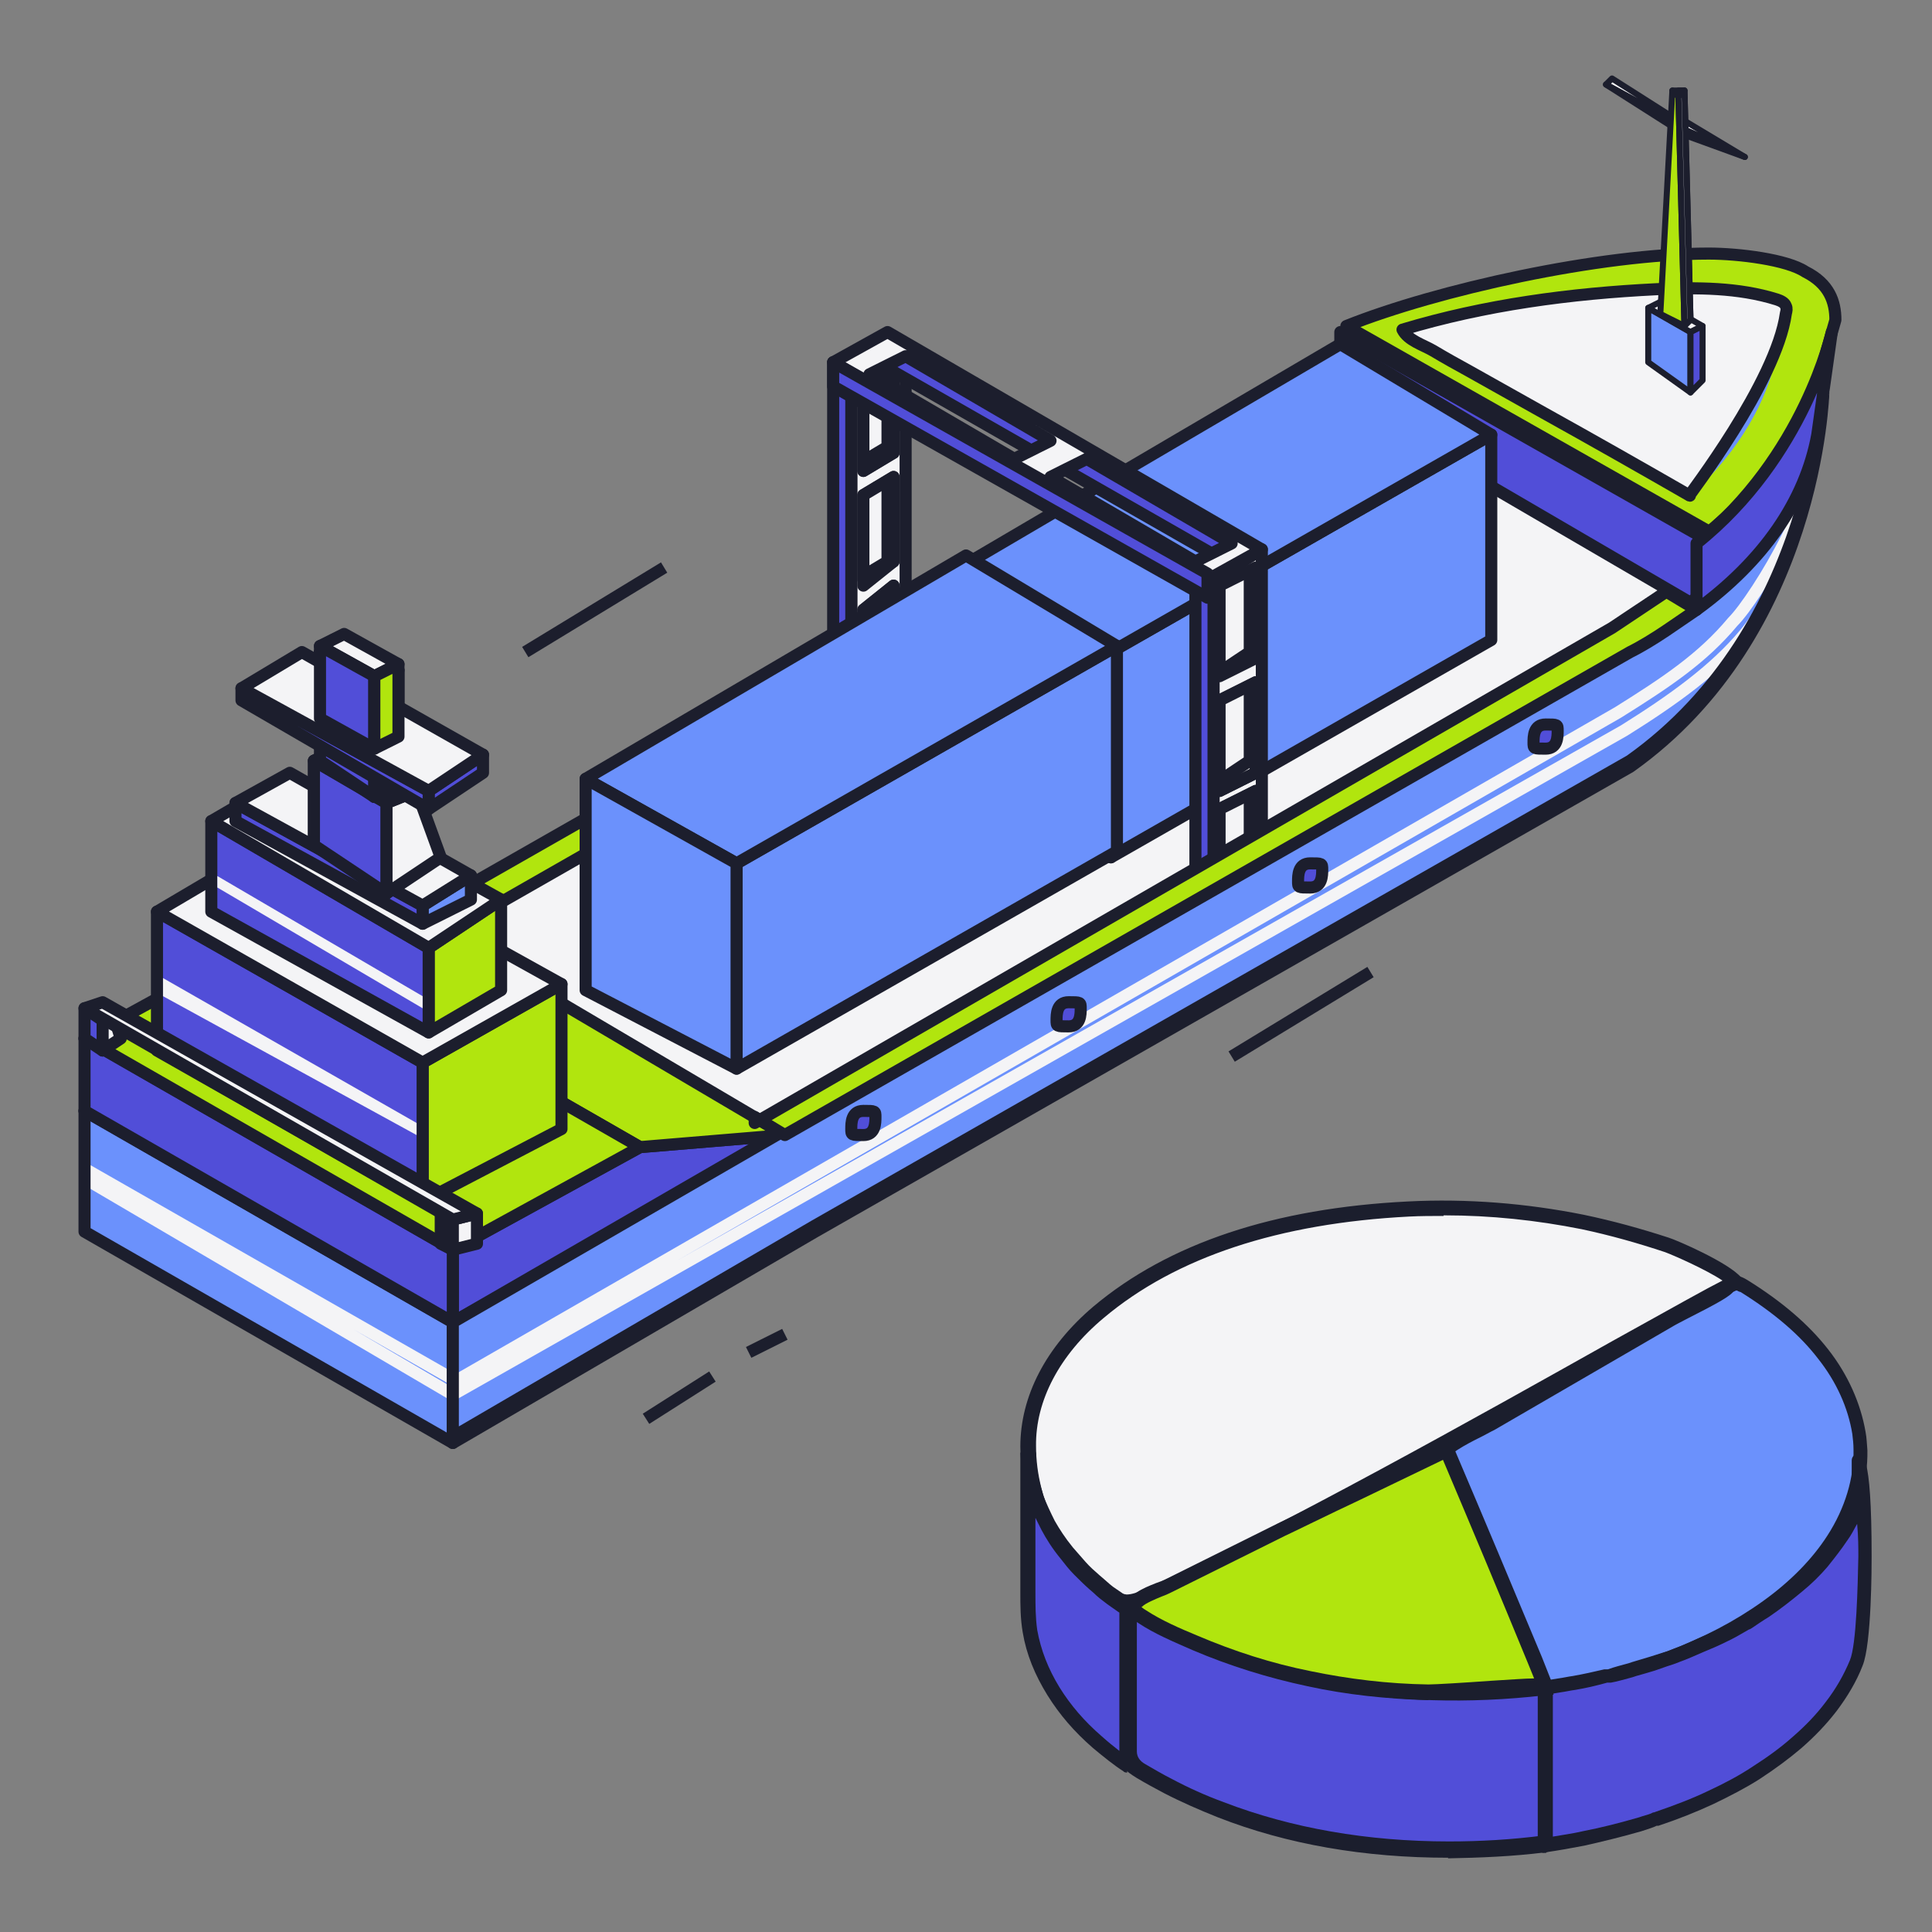 <?xml version="1.0" encoding="UTF-8"?>
<svg id="Layer_1" data-name="Layer 1" xmlns="http://www.w3.org/2000/svg" xmlns:xlink="http://www.w3.org/1999/xlink" viewBox="0 0 32 32">
  <rect x="0" y="0" width="32" height="32" fill="#808080" stroke="none"/>
  <defs>
    <style>
      .cls-1, .cls-2, .cls-3, .cls-4, .cls-5, .cls-6, .cls-7, .cls-8, .cls-9, .cls-10 {
        stroke-linejoin: round;
      }

      .cls-1, .cls-2, .cls-3, .cls-4, .cls-8, .cls-10 {
        stroke-width: .2px;
      }

      .cls-1, .cls-2, .cls-4, .cls-5, .cls-6, .cls-7, .cls-8, .cls-9, .cls-10 {
        stroke: #1c1e2d;
      }

      .cls-1, .cls-11, .cls-7 {
        fill: #514ed8;
      }

      .cls-2, .cls-12, .cls-6 {
        fill: #f4f4f6;
      }

      .cls-13 {
        fill: #1b1e2d;
      }

      .cls-13, .cls-14, .cls-11, .cls-15, .cls-12, .cls-16 {
        stroke-width: 0px;
      }

      .cls-17 {
        clip-path: url(#clippath);
      }

      .cls-14, .cls-10 {
        fill: none;
      }

      .cls-3 {
        stroke: #f4f4f6;
      }

      .cls-3, .cls-15, .cls-5, .cls-8 {
        fill: #6b91fc;
      }

      .cls-18 {
        clip-path: url(#clippath-1);
      }

      .cls-19 {
        clip-path: url(#clippath-4);
      }

      .cls-20 {
        clip-path: url(#clippath-3);
      }

      .cls-21 {
        clip-path: url(#clippath-2);
      }

      .cls-22 {
        clip-path: url(#clippath-7);
      }

      .cls-23 {
        clip-path: url(#clippath-6);
      }

      .cls-24 {
        clip-path: url(#clippath-5);
      }

      .cls-25 {
        clip-path: url(#clippath-9);
      }

      .cls-26 {
        clip-path: url(#clippath-14);
      }

      .cls-27 {
        clip-path: url(#clippath-13);
      }

      .cls-28 {
        clip-path: url(#clippath-12);
      }

      .cls-29 {
        clip-path: url(#clippath-10);
      }

      .cls-30 {
        clip-path: url(#clippath-11);
      }

      .cls-4, .cls-9, .cls-16 {
        fill: #b1e50e;
      }

      .cls-5, .cls-6, .cls-7, .cls-9 {
        stroke-width: .1px;
      }
    </style>
    <clipPath id="clippath">
      <polygon class="cls-14" points="14.3 8.2 14.8 7.9 14.8 9.3 14.3 9.6 14.3 8.2"/>
    </clipPath>
    <clipPath id="clippath-1">
      <polygon class="cls-14" points="14.3 10.1 14.8 9.7 14.8 11.2 14.3 11.5 14.3 10.1"/>
    </clipPath>
    <clipPath id="clippath-2">
      <polygon class="cls-14" points="14.3 6.3 14.8 6 14.8 7.5 14.3 7.8 14.3 6.3"/>
    </clipPath>
    <clipPath id="clippath-3">
      <polygon class="cls-14" points="14.3 6.3 14.8 6 14.8 7.5 14.3 7.8 14.3 6.3"/>
    </clipPath>
    <clipPath id="clippath-4">
      <polygon class="cls-14" points="14.3 8.2 14.8 7.9 14.8 9.3 14.3 9.7 14.3 8.2"/>
    </clipPath>
    <clipPath id="clippath-5">
      <polygon class="cls-14" points="14.3 10.1 14.8 9.7 14.8 11.2 14.3 11.5 14.3 10.1"/>
    </clipPath>
    <clipPath id="clippath-6">
      <polygon class="cls-14" points="1.4 18.4 1.4 20.4 7.5 23.9 7.5 21.9 1.4 18.4"/>
    </clipPath>
    <clipPath id="clippath-7">
      <path class="cls-14" d="M28.2,8.9h0c1.1-.9,1.7-1.8,2-2.9l.2-.7c0-.3-.1-.6-.5-.8-.3-.2-1.1-.3-1.6-.3-1.8,0-4.5.6-6,1.2l6,3.4h-.1v.1Z"/>
    </clipPath>
    <clipPath id="clippath-9">
      <polygon class="cls-14" points="20.2 11.6 20.8 11.3 20.8 12.8 20.2 13.1 20.2 11.6"/>
    </clipPath>
    <clipPath id="clippath-10">
      <polygon class="cls-14" points="20.2 13.4 20.8 13.1 20.8 14.6 20.2 14.9 20.2 13.4"/>
    </clipPath>
    <clipPath id="clippath-11">
      <polygon class="cls-14" points="20.2 9.7 20.8 9.4 20.8 10.9 20.2 11.2 20.2 9.7"/>
    </clipPath>
    <clipPath id="clippath-12">
      <polygon class="cls-14" points="20.2 11.6 20.8 11.3 20.8 12.8 20.2 13.1 20.2 11.6"/>
    </clipPath>
    <clipPath id="clippath-13">
      <polygon class="cls-14" points="20.2 13.4 20.8 13.1 20.8 14.6 20.2 14.9 20.2 13.4"/>
    </clipPath>
    <clipPath id="clippath-14">
      <path class="cls-14" d="M7.5,21.9v1.9l6-3.5,13.5-7.7c3.1-2.2,3.2-6.2,3.2-6.2l-.6,1.2c-.1.6-.4,1.2-.9,1.7-.5.6-1.2,1-2,1.5L7.5,21.9Z"/>
    </clipPath>
  </defs>
  <g>
    <g>
      <polygon class="cls-8" points="4.7 13.2 4.8 13.1 4.8 15.3 4.7 15.4 4.7 13.2"/>
      <polygon class="cls-8" points="4.5 13.1 4.7 13.2 4.7 15.4 4.5 15.3 4.5 13.1"/>
      <polygon class="cls-8" points="4.5 13.1 4.7 13 4.8 13.1 4.7 13.2 4.5 13.1"/>
    </g>
    <g>
      <g>
        <polygon class="cls-2" points="14.1 6.2 15 5.7 15 11.5 14.1 12 14.1 6.2"/>
        <g>
          <polygon class="cls-12" points="14.3 8.2 14.8 7.9 14.8 9.3 14.3 9.6 14.3 8.2"/>
          <g class="cls-17">
            <polygon class="cls-2" points="14.3 8.2 14.8 7.9 14.8 9.3 14.3 9.6 14.3 8.2"/>
          </g>
          <polygon class="cls-10" points="14.3 8.2 14.8 7.9 14.8 9.3 14.3 9.6 14.3 8.2"/>
        </g>
        <g>
          <polygon class="cls-12" points="14.3 10.1 14.8 9.7 14.8 11.2 14.3 11.5 14.3 10.1"/>
          <g class="cls-18">
            <polygon class="cls-2" points="14.3 10.1 14.8 9.7 14.8 11.2 14.3 11.5 14.3 10.1"/>
          </g>
          <polygon class="cls-10" points="14.3 10.1 14.8 9.7 14.8 11.2 14.3 11.5 14.3 10.1"/>
        </g>
        <g>
          <polygon class="cls-12" points="14.3 6.3 14.8 6 14.8 7.5 14.3 7.8 14.3 6.3"/>
          <g class="cls-21">
            <polygon class="cls-2" points="14.3 6.3 14.8 6 14.8 7.5 14.3 7.8 14.3 6.3"/>
          </g>
          <polygon class="cls-10" points="14.3 6.3 14.8 6 14.8 7.5 14.3 7.8 14.3 6.3"/>
        </g>
        <g>
          <polygon class="cls-12" points="14.3 6.3 14.8 6 14.8 7.5 14.3 7.8 14.3 6.3"/>
          <g class="cls-20">
            <g>
              <polygon class="cls-2" points="14.3 6.3 14.8 6 14.8 7.5 14.3 7.8 14.3 6.3"/>
              <polygon class="cls-2" points="14.3 6.3 14.8 6 14.8 7.5 14.3 7.8 14.3 6.3"/>
              <polygon class="cls-2" points="14.2 6.3 14.7 6 14.7 7.4 14.2 7.7 14.2 6.3"/>
            </g>
          </g>
          <polygon class="cls-10" points="14.3 6.3 14.8 6 14.8 7.5 14.3 7.8 14.3 6.3"/>
        </g>
        <g>
          <polygon class="cls-12" points="14.3 8.2 14.8 7.9 14.8 9.3 14.3 9.7 14.3 8.2"/>
          <g class="cls-19">
            <g>
              <polygon class="cls-2" points="14.3 8.2 14.8 7.9 14.8 9.3 14.3 9.7 14.3 8.2"/>
              <polygon class="cls-2" points="14.3 8.2 14.8 7.9 14.8 9.3 14.3 9.7 14.3 8.2"/>
              <polygon class="cls-2" points="14.2 8.1 14.7 7.8 14.7 9.3 14.2 9.6 14.2 8.1"/>
            </g>
          </g>
          <polygon class="cls-10" points="14.3 8.2 14.8 7.9 14.8 9.3 14.3 9.7 14.3 8.2"/>
        </g>
        <g>
          <polygon class="cls-12" points="14.3 10.1 14.8 9.7 14.8 11.2 14.3 11.5 14.3 10.1"/>
          <g class="cls-24">
            <g>
              <polygon class="cls-2" points="14.3 10.1 14.8 9.7 14.8 11.2 14.3 11.5 14.3 10.1"/>
              <polygon class="cls-2" points="14.3 10.1 14.8 9.7 14.8 11.2 14.3 11.5 14.3 10.1"/>
              <polygon class="cls-2" points="14.2 10 14.7 9.7 14.7 11.1 14.2 11.4 14.2 10"/>
            </g>
          </g>
          <polygon class="cls-10" points="14.3 10.1 14.8 9.7 14.8 11.2 14.3 11.5 14.3 10.1"/>
        </g>
      </g>
      <polygon class="cls-1" points="13.8 6 14.1 6.2 14.1 12 13.8 11.8 13.8 6"/>
      <path class="cls-8" d="M7.5,20.3v3.6l6-3.5,13.5-7.7c3.1-2.2,3.2-6.2,3.2-6.2l-1.6.7L7.5,20.2h0v.1Z"/>
      <g>
        <path class="cls-12" d="M27.2,5.5h0c-2.4.2-4.7.8-6.3,1.7L1.4,18.4l6.1,3.5,19.5-11.1c1.7-.9,2.8-2.2,3.1-3.6l.2-.7c0-.3-.1-.6-.5-.8-.4-.2-.9-.3-1.4-.3h-1.2v.1Z"/>
        <path class="cls-10" d="M27.2,5.5h0c-2.4.2-4.7.8-6.3,1.7L1.4,18.4l6.1,3.5,19.5-11.1c1.7-.9,2.8-2.2,3.1-3.6,0,0,.1-1.3-.3-1.5-.4-.2-.9-.3-1.4-.3h-1.2v.1Z"/>
      </g>
      <path class="cls-4" d="M7.5,15.4l14-8c.4-.2.8-.5,1.1-.7l-.5-.3c-.3.2-.6.4-.9.6L7,15.1s.5.3.5.3Z"/>
      <polygon class="cls-1" points="22.2 5.5 22.2 6.6 28.2 10.1 28.2 8.9 22.2 5.5"/>
      <g>
        <polygon class="cls-8" points="18.4 10.8 24.7 7.2 24.7 10.6 18.4 14.2 18.4 10.8"/>
        <g>
          <polygon class="cls-15" points="15.9 9.4 22.2 5.7 24.7 7.2 18.4 10.8 15.9 9.4"/>
          <polygon class="cls-10" points="15.9 9.4 22.2 5.7 24.7 7.2 18.4 10.8 15.9 9.4"/>
        </g>
        <polygon class="cls-8" points="15.9 9.4 18.4 10.8 18.4 14.2 15.9 12.9 15.9 9.4"/>
      </g>
      <g>
        <polygon class="cls-8" points="12.2 14.3 18.5 10.7 18.5 14.1 12.2 17.7 12.2 14.3"/>
        <g>
          <polygon class="cls-15" points="9.7 12.9 16 9.2 18.5 10.7 12.2 14.3 9.7 12.9"/>
          <polygon class="cls-10" points="9.7 12.9 16 9.2 18.5 10.7 12.2 14.3 9.7 12.9"/>
        </g>
        <polygon class="cls-8" points="9.7 12.9 12.2 14.3 12.2 17.7 9.7 16.4 9.7 12.9"/>
      </g>
      <g>
        <polygon class="cls-15" points="1.4 18.4 1.4 20.4 7.5 23.9 7.5 21.9 1.4 18.4"/>
        <g class="cls-23">
          <polygon class="cls-3" points="1.2 19.4 1.3 19.3 7.6 22.9 7.5 23.1 1.2 19.4"/>
        </g>
        <polygon class="cls-10" points="1.4 18.4 1.4 20.4 7.5 23.9 7.5 21.9 1.4 18.4"/>
      </g>
      <polygon class="cls-1" points="7.5 20.7 10.6 19 13 18.8 7.5 21.9 7.5 20.7"/>
      <g>
        <path class="cls-16" d="M28.2,8.9h0c1.1-.9,1.7-1.8,2-2.9l.2-.7c0-.3-.1-.6-.5-.8-.3-.2-1.1-.3-1.6-.3-1.8,0-4.5.6-6,1.2l6,3.4h-.1v.1Z"/>
        <g class="cls-22">
          <g>
            <path class="cls-15" d="M28,8.2h0l-4.8-2.7c1.2-.4,2.5-.6,3.9-.7h1.2s-.2,0,.2,0,.7,0,.9.2q.2,0,.2.3l-.2.7c-.2.8-.7,1.6-1.5,2.3h0l.1-.1Z"/>
            <path class="cls-2" d="M27.99,8.21c-.8-.46-1.61-.92-2.42-1.37-.41-.23-.82-.46-1.23-.69-.2-.11-.4-.22-.6-.34-.17-.1-.42-.17-.51-.35,1.36-.41,2.78-.6,4.21-.67.67-.03,1.35-.03,1.99.17.06.02.13.05.15.11.02.04.01.08,0,.12-.16,1.15-1.63,3.04-1.6,3.02Z"/>
          </g>
        </g>
        <path class="cls-10" d="M28.2,8.9h0c1.1-.9,1.7-1.8,2-2.9l.2-.7c0-.3-.1-.6-.5-.8-.3-.2-1.1-.3-1.6-.3-1.8,0-4.5.6-6,1.2l6,3.4h-.1v.1Z"/>
      </g>
      <polygon class="cls-1" points="7.5 21.9 1.4 18.4 1.4 17.2 7.5 20.7 7.5 21.9"/>
      <polygon class="cls-4" points="13 18.8 6.9 15.2 4.5 15.5 10.6 19 13 18.8"/>
      <polygon class="cls-4" points="1.4 17.2 7.5 20.7 10.6 19 4.5 15.5 1.4 17.2"/>
      <polygon class="cls-4" points="7 17.6 9.3 16.3 9.3 18.7 7 19.9 7 17.6"/>
      <polygon class="cls-1" points="2.6 15.1 7 17.6 7 19.9 2.6 17.4 2.6 15.1"/>
      <polygon class="cls-2" points="2.6 15.1 4.8 13.8 9.3 16.3 7 17.6 2.6 15.1"/>
      <polygon class="cls-12" points="2.7 16.2 6.9 18.6 6.9 18.8 2.7 16.5 2.7 16.2"/>
      <g>
        <polygon class="cls-4" points="7.1 15.7 8.3 14.9 8.3 16.4 7.1 17.1 7.1 15.7"/>
        <polygon class="cls-1" points="3.5 13.6 7.1 15.7 7.1 17.1 3.5 15.1 3.5 13.6"/>
        <polygon class="cls-2" points="3.5 13.6 4.7 12.9 8.3 14.9 7.1 15.7 3.5 13.6"/>
      </g>
      <polygon class="cls-1" points="7.3 20.1 7.5 20.2 7.5 20.7 7.3 20.6 7.3 20.1"/>
      <polygon class="cls-2" points="7.5 20.2 7.9 20.1 7.9 20.6 7.5 20.7 7.5 20.2"/>
      <polygon class="cls-1" points="1.4 16.7 1.7 16.9 1.7 17.4 1.4 17.2 1.4 16.7"/>
      <polygon class="cls-2" points="1.7 16.9 1.91 16.91 2 17.2 1.7 17.4 1.7 16.9"/>
      <polygon class="cls-2" points="1.4 16.7 1.7 16.6 7.9 20.1 7.5 20.2 1.4 16.7"/>
      <polygon class="cls-12" points="3.6 14.51 7 16.5 7 16.7 3.6 14.7 3.6 14.51"/>
      <g>
        <polygon class="cls-8" points="7 15 7.8 14.5 7.8 14.9 7 15.3 7 15"/>
        <polygon class="cls-1" points="3.9 13.3 7 15 7 15.3 3.9 13.6 3.9 13.3"/>
        <polygon class="cls-2" points="3.9 13.3 4.8 12.8 7.8 14.5 7 15 3.9 13.3"/>
      </g>
      <polygon class="cls-2" points="6.4 13.3 6.9 13.1 7.3 14.2 6.4 14.8 6.4 13.3"/>
      <polygon class="cls-8" points="5.2 12.6 5.6 12.4 6 13.5 5.2 14 5.2 12.6"/>
      <polygon class="cls-1" points="5.2 14 6.4 14.8 6.4 13.3 5.2 12.6 5.2 14"/>
      <polygon class="cls-8" points="5.2 12.6 6.4 13.3 6.9 13.1 5.6 12.4 5.2 12.6"/>
      <g>
        <polygon class="cls-8" points="5.3 10.8 5.7 11.3 6.6 11.1 6.2 11.3 5.3 10.8"/>
        <polygon class="cls-1" points="5.3 10.8 6.2 11.3 6.2 13.2 5.3 12.6 5.3 10.8"/>
        <polygon class="cls-8" points="6.2 11.3 6.6 11.1 6.6 13 6.2 13.2 6.2 11.3"/>
      </g>
      <polygon class="cls-1" points="7.1 13.1 8 12.5 8 12.8 7.1 13.4 7.1 13.1"/>
      <polygon class="cls-1" points="4 11.4 7.1 13.1 7.1 13.4 4 11.6 4 11.4"/>
      <polygon class="cls-2" points="4 11.4 5 10.8 8 12.5 7.1 13.1 4 11.4"/>
      <g>
        <polygon class="cls-2" points="5.3 10.7 5.7 10.5 6.6 11 6.2 11.2 5.3 10.7"/>
        <polygon class="cls-1" points="5.3 10.7 6.2 11.2 6.2 12.4 5.3 11.9 5.3 10.7"/>
        <polygon class="cls-4" points="6.2 11.2 6.6 11 6.6 12.2 6.2 12.4 6.2 11.2"/>
      </g>
      <g>
        <polygon class="cls-2" points="20.1 9.6 20.9 9.1 20.9 14.9 20.1 15.4 20.1 9.6"/>
        <g>
          <polygon class="cls-12" points="20.2 11.6 20.8 11.3 20.8 12.8 20.2 13.1 20.2 11.6"/>
          <g class="cls-25">
            <polygon class="cls-2" points="20.2 11.6 20.8 11.3 20.8 12.8 20.2 13.1 20.2 11.6"/>
          </g>
          <polygon class="cls-10" points="20.2 11.6 20.8 11.3 20.8 12.8 20.2 13.1 20.2 11.6"/>
        </g>
        <g>
          <polygon class="cls-12" points="20.2 13.4 20.8 13.1 20.8 14.6 20.2 14.9 20.2 13.4"/>
          <g class="cls-29">
            <polygon class="cls-2" points="20.2 13.4 20.8 13.1 20.8 14.6 20.2 14.9 20.2 13.4"/>
          </g>
          <polygon class="cls-10" points="20.2 13.4 20.8 13.1 20.8 14.6 20.2 14.9 20.2 13.4"/>
        </g>
        <g>
          <polygon class="cls-12" points="20.2 9.7 20.8 9.4 20.8 10.9 20.2 11.2 20.2 9.7"/>
          <g class="cls-30">
            <g>
              <polygon class="cls-2" points="20.2 9.7 20.8 9.4 20.8 10.9 20.2 11.2 20.2 9.7"/>
              <polygon class="cls-2" points="20.2 9.7 20.8 9.4 20.8 10.9 20.2 11.2 20.2 9.7"/>
              <polygon class="cls-2" points="20.1 9.7 20.7 9.4 20.7 10.8 20.1 11.2 20.1 9.7"/>
            </g>
          </g>
          <polygon class="cls-10" points="20.2 9.7 20.8 9.4 20.8 10.9 20.2 11.2 20.2 9.7"/>
        </g>
        <g>
          <polygon class="cls-12" points="20.2 11.6 20.8 11.3 20.8 12.8 20.2 13.1 20.2 11.6"/>
          <g class="cls-28">
            <g>
              <polygon class="cls-2" points="20.2 11.6 20.8 11.3 20.8 12.8 20.2 13.1 20.2 11.6"/>
              <polygon class="cls-2" points="20.2 11.6 20.8 11.3 20.8 12.8 20.2 13.1 20.2 11.6"/>
              <polygon class="cls-2" points="20.1 11.5 20.7 11.2 20.7 12.6 20.1 13 20.1 11.5"/>
            </g>
          </g>
          <polygon class="cls-10" points="20.2 11.6 20.8 11.3 20.8 12.8 20.2 13.1 20.2 11.6"/>
        </g>
        <g>
          <polygon class="cls-12" points="20.2 13.4 20.8 13.1 20.8 14.6 20.2 14.9 20.2 13.4"/>
          <g class="cls-27">
            <g>
              <polygon class="cls-2" points="20.2 13.4 20.8 13.1 20.8 14.6 20.2 14.9 20.2 13.4"/>
              <polygon class="cls-2" points="20.2 13.4 20.8 13.1 20.8 14.6 20.2 14.9 20.2 13.4"/>
              <polygon class="cls-2" points="20.1 13.4 20.7 13.1 20.7 14.5 20.1 14.9 20.1 13.4"/>
            </g>
          </g>
          <polygon class="cls-10" points="20.2 13.4 20.8 13.1 20.8 14.6 20.2 14.9 20.2 13.4"/>
        </g>
      </g>
      <polygon class="cls-1" points="19.8 9.4 20.1 9.6 20.1 15.4 19.8 15.2 19.8 9.4"/>
      <polygon class="cls-1" points="14.7 5.7 20.5 9 20.3 9.3 14.7 6.1 14.7 5.7"/>
      <path class="cls-2" d="M13.8,6l6.2,3.6.9-.5-6.2-3.6s-.9.5-.9.5ZM17.4,7.9l.6-.3,2.4,1.4-.6.3-2.4-1.4ZM14.4,6.2l.6-.3,2.4,1.4-.6.3-2.4-1.4Z"/>
      <g>
        <path class="cls-15" d="M7.5,21.9v1.9l6-3.5,13.5-7.7c3.1-2.2,3.2-6.2,3.2-6.2l-.6,1.2c-.1.6-.4,1.2-.9,1.7-.5.6-1.2,1.1-2,1.5L7.5,21.9Z"/>
        <g class="cls-26">
          <path class="cls-3" d="M7.5,23.1h0v-.2l19.3-11.1c.8-.5,1.4-.9,1.9-1.5.2-.2.6-.8.9-1.4s.6-1.2.6-1.4h.2c-.1.6-1,2.4-1.5,3s-1.2,1.1-2,1.6L7.5,23.1h0Z"/>
        </g>
        <path class="cls-10" d="M7.5,21.9v1.9l6-3.5,13.5-7.7c3.1-2.2,3.2-6.2,3.2-6.2l-.6,1.2c-.1.6-.4,1.2-.9,1.7-.5.6-1.2,1.1-2,1.5L7.5,21.9Z"/>
      </g>
      <path class="cls-1" d="M28.1,9v1.1c1.1-.8,1.8-1.8,2-2.9l.24-1.7s-.45,2.07-2.24,3.5Z"/>
      <path class="cls-4" d="M12.5,18.5l.5.3,14-8c.4-.2.8-.5,1.1-.7l-.5-.3c-.3.2-.6.4-.9.6l-14.2,8.2h0v-.1Z"/>
      <polygon class="cls-1" points="13.8 6 20 9.5 20 9.9 13.8 6.4 13.8 6"/>
      <g>
        <path class="cls-11" d="M14.1,18.7c0-.1,0-.3.2-.3s.2,0,.2.1,0,.3-.2.3-.2,0-.2-.1Z"/>
        <path class="cls-10" d="M14.1,18.7c0-.1,0-.3.2-.3s.2,0,.2.1,0,.3-.2.3-.2,0-.2-.1Z"/>
      </g>
      <g>
        <path class="cls-11" d="M17.5,16.9c0-.1,0-.3.2-.3s.2,0,.2.1,0,.3-.2.3-.2,0-.2-.1Z"/>
        <path class="cls-10" d="M17.5,16.9c0-.1,0-.3.2-.3s.2,0,.2.1,0,.3-.2.3-.2,0-.2-.1Z"/>
      </g>
      <g>
        <path class="cls-11" d="M21.5,14.6c0-.1,0-.3.2-.3s.2,0,.2.1,0,.3-.2.3-.2,0-.2-.1Z"/>
        <path class="cls-10" d="M21.5,14.6c0-.1,0-.3.2-.3s.2,0,.2.1,0,.3-.2.3-.2,0-.2-.1Z"/>
      </g>
      <g>
        <path class="cls-11" d="M25.4,12.3c0-.1,0-.3.2-.3s.2,0,.2.1,0,.3-.2.3-.2,0-.2-.1Z"/>
        <path class="cls-10" d="M25.4,12.3c0-.1,0-.3.2-.3s.2,0,.2.1,0,.3-.2.3-.2,0-.2-.1Z"/>
      </g>
    </g>
    <g>
      <polygon class="cls-6" points="28.9 2.6 27.9 2 27.8 2.1 28.9 2.6 28.9 2.6"/>
      <polygon class="cls-6" points="27.8 2.1 28.9 2.6 27.8 2.2 27.8 2.1"/>
    </g>
    <g>
      <polygon class="cls-6" points="27.7 2 27.8 2 27.8 2.1 27.7 2.1 27.7 2"/>
      <polygon class="cls-6" points="27.8 2 26.7 1.3 26.6 1.4 27.7 2 27.8 2"/>
      <polygon class="cls-6" points="26.6 1.4 27.7 2 27.7 2.1 26.6 1.4"/>
    </g>
    <g>
      <g>
        <polygon class="cls-5" points="27.3 5.1 28 5.5 28 6.5 27.3 6 27.3 5.1"/>
        <polygon class="cls-6" points="28.2 5.4 27.5 5 27.3 5.1 28 5.5 28.2 5.4"/>
        <polygon class="cls-7" points="28 5.5 28.2 5.4 28.2 6.3 28 6.5 28 5.5"/>
      </g>
      <polygon class="cls-6" points="27.8 1.5 27.9 1.5 28 5.3 27.7 5.1 27.8 1.5"/>
      <polygon class="cls-9" points="27.7 1.5 27.8 1.6 27.9 5.4 27.5 5.2 27.7 1.5"/>
      <polygon class="cls-6" points="28 5.3 27.9 5.4 27.8 1.6 27.9 1.5 28 5.3"/>
      <polygon class="cls-6" points="27.8 1.5 27.7 1.5 27.8 1.6 27.9 1.5 27.8 1.5"/>
    </g>
    <line class="cls-10" x1="20.4" y1="17.5" x2="22.7" y2="16.1"/>
    <line class="cls-10" x1="8.7" y1="10.8" x2="11" y2="9.4"/>
    <line class="cls-10" x1="10.7" y1="23.5" x2="11.8" y2="22.8"/>
    <line class="cls-10" x1="12.4" y1="22.4" x2="13" y2="22.1"/>
  </g>
  <g id="nZbapp">
    <g>
      <g>
        <path class="cls-15" d="M30.79,23.74c-.07-.48-.29-.93-.59-1.31-.36-.46-.82-.82-1.31-1.13-.04-.03-.09-.05-.14-.05-.04,0-.08.02-.12.05,0,.09-.84.49-.95.55-.33.19-.66.38-.99.58-.66.38-1.32.77-1.99,1.15-.21.12-.85.38-.84.59,0,.15.16.37.21.51l.23.55.89,2.12.28.68c1.35-.21,2.69-.6,3.8-1.4.43-.31.82-.68,1.1-1.12s.46-.97.44-1.49c0-.09-.01-.19-.03-.28h.01Z"/>
        <path class="cls-13" d="M25.47,28.16s-.1-.03-.12-.08l-1.4-3.35s-.04-.09-.07-.14c-.07-.13-.15-.28-.15-.41,0-.23.31-.41.72-.61.07-.04.14-.07.18-.09l2.98-1.73s.1-.05.19-.1c.17-.09.63-.32.71-.4.01-.02.03-.04.05-.06.04-.02.1-.06.18-.06h0c.08,0,.15.04.2.07.58.36,1.02.74,1.34,1.15.33.42.54.9.62,1.37h0c.02.1.02.2.03.3.01.52-.15,1.08-.46,1.56-.27.42-.65.81-1.14,1.16-.97.7-2.23,1.16-3.85,1.42h-.02.01ZM28.72,21.38c-.06.09-.26.2-.81.48-.08.04-.15.08-.17.09l-2.98,1.73s-.12.06-.19.1c-.14.07-.57.28-.58.38,0,.07.07.2.12.3.03.06.06.11.08.16l1.36,3.26c1.54-.25,2.73-.7,3.65-1.36.46-.33.82-.7,1.07-1.09.29-.45.44-.95.43-1.42,0-.09-.01-.18-.02-.26h0c-.07-.43-.26-.86-.57-1.25-.3-.39-.72-.75-1.28-1.1-.02,0-.07-.03-.07-.03,0,0-.02,0-.03.01h-.01Z"/>
      </g>
      <g>
        <path class="cls-11" d="M25.69,27.96c-2.34.29-4.81-.03-6.83-1.25-.03-.02-.07-.05-.06-.08,0-.02.03-.04.05-.05.47-.24.94-.48,1.42-.69.04-.03.08-.06.12-.1-.52.25-1.04.51-1.56.76-.04.02-.09.04-.11.09-.02.03-.02.07-.02.1,0,.76-.03,1.53,0,2.29,0,.2.02.21.2.32.14.09.29.17.44.25.29.15.58.28.88.4,1.21.47,2.52.66,3.82.66.52,0,1.04-.04,1.56-.1.03,0,.06,0,.08-.03.01-.02.01-.04.01-.07v-2.49h0Z"/>
        <path class="cls-13" d="M23.99,30.77c-1.39,0-2.67-.22-3.82-.67-.3-.12-.6-.25-.89-.4-.15-.08-.3-.16-.45-.25-.21-.13-.25-.17-.26-.42,0-.51,0-1.03,0-1.53v-.76s0-.1.03-.16c.04-.08.12-.12.17-.14l1.56-.76c.06-.03.13,0,.16.05.03.05.02.13-.03.17l-.12.1c-.48.22-.93.44-1.36.66,1.83,1.08,4.19,1.5,6.68,1.19.04,0,.07,0,.1.03.03.02.04.06.04.09v2.49s0,.09-.04.14c-.05.06-.12.07-.16.08-.55.07-1.09.09-1.62.1h0ZM18.83,26.84v.65c0,.5,0,1.02,0,1.52,0,.09.05.16.14.21.14.08.29.17.43.24.28.15.57.28.87.39,1.12.43,2.38.65,3.73.65.52,0,1.04-.03,1.58-.1v-2.32c-2.52.29-4.9-.16-6.74-1.25h-.01Z"/>
      </g>
      <g>
        <path class="cls-11" d="M30.82,24.21c-.03.24.03.52-.05.74-.07.18-.16.34-.26.5-.1.15-.21.29-.32.42-.12.14-.26.28-.4.4-.17.15-.35.28-.54.41-.1.06-.19.12-.29.19-.02,0-.04.02-.06.03-.12.07-.24.14-.36.2-.12.06-.23.11-.35.16-.14.06-.27.12-.41.17-.1.04-.2.07-.3.11-.13.04-.27.08-.4.12-.14.04-.27.08-.41.11-.19.04-.39.09-.59.12-.14.02-.28.05-.42.07-.02,0-.04,0-.05.02v2.58h.01c.21-.03.43-.07.64-.11.32-.06.63-.14.94-.23.08-.03.17-.05.25-.08h.02c.31-.1.61-.22.9-.36.26-.12.5-.25.74-.4s.47-.31.68-.5c.21-.18.4-.38.57-.6.17-.22.31-.46.42-.72.13-.31.14-1.44.14-1.77,0-.49-.08-1.61-.09-1.57h-.01Z"/>
        <path class="cls-13" d="M25.61,30.69h-.05c-.06-.01-.09-.06-.09-.12v-2.59s0-.05.02-.07c.04-.06.1-.07.13-.08l.19-.03c.08-.01.16-.03.24-.04.17-.03.35-.07.52-.11h.06c.11-.04.23-.07.34-.1l.06-.02c.1-.03.2-.06.3-.09l.19-.06c.07-.02.13-.04.2-.07.14-.05.27-.11.4-.17.12-.05.23-.1.35-.16.12-.06.24-.12.35-.19.02-.01.04-.02.06-.03.09-.06.19-.12.28-.18.18-.12.35-.25.52-.4.15-.13.28-.26.39-.39.12-.13.22-.27.31-.41.1-.15.19-.31.25-.48.05-.12.04-.26.04-.42v-.29h0c0-.07.06-.12.13-.11.02,0,.06,0,.1.14h.01v.04c.05.2.09.62.09,1.52,0,.15,0,1.45-.15,1.81-.1.26-.25.51-.43.75-.17.22-.36.42-.59.62-.2.17-.43.34-.69.51-.22.14-.47.27-.76.41-.28.13-.58.25-.91.36h-.03c-.06.03-.13.05-.19.07l-.06.02c-.31.09-.64.17-.95.24-.21.04-.43.08-.64.11h-.01.02ZM25.72,28.07v2.35c.17-.03.33-.05.5-.09.31-.06.62-.14.93-.23l.06-.02c.06-.02.12-.03.17-.06.01,0,.02,0,.04-.01.32-.11.61-.22.88-.35.28-.13.52-.26.73-.4.25-.16.47-.32.66-.49.22-.19.4-.38.55-.58.17-.22.3-.45.4-.69.11-.26.13-1.24.14-1.72,0-.14,0-.33-.02-.54-.05.09-.1.19-.16.27-.1.15-.21.29-.33.44-.12.14-.26.28-.42.41-.18.15-.36.29-.55.42-.1.06-.2.13-.29.19-.03.02-.05.02-.06.03-.12.07-.24.14-.37.2-.12.06-.24.11-.36.16-.14.06-.27.12-.41.17-.07.03-.14.05-.2.07l-.2.07c-.1.03-.2.06-.31.09l-.06.02c-.12.03-.24.07-.36.09h-.06c-.18.05-.35.09-.53.12-.08.01-.16.03-.24.04l-.12.02v.02Z"/>
      </g>
      <g>
        <path class="cls-12" d="M28.75,21.25c-.18-.21-.99-.56-1.15-.62-.46-.16-.92-.28-1.4-.38-.95-.19-1.92-.27-2.88-.22-1.79.09-3.72.52-5.13,1.71-.66.56-1.18,1.33-1.17,2.22,0,.95.49,1.91,1.28,2.44.1.07.21.13.33.14.12,0,.23-.04.34-.09,3.46-1.58,9.55-5.19,9.76-5.2h.02Z"/>
        <path class="cls-13" d="M18.66,26.67h-.02c-.15,0-.28-.08-.4-.16-.82-.55-1.33-1.53-1.34-2.55,0-.83.42-1.65,1.21-2.32,1.25-1.05,3-1.63,5.21-1.74.98-.05,1.96.03,2.91.22.48.1.95.23,1.41.38.13.04.99.41,1.2.66.03.04.04.08.02.13-.02.04-.05.07-.09.08-.12.04-.97.52-1.96,1.07-2.2,1.23-5.52,3.09-7.78,4.12-.1.05-.23.11-.38.11h.01ZM23.91,20.14c-.19,0-.38,0-.57.01-2.15.11-3.86.67-5.06,1.68-.73.61-1.13,1.37-1.12,2.12,0,.94.48,1.83,1.23,2.34.09.06.18.11.27.12.09,0,.19-.04.29-.08,2.25-1.03,5.57-2.89,7.76-4.12,1.08-.6,1.58-.88,1.82-1-.27-.18-.79-.41-.95-.47-.45-.15-.91-.28-1.38-.38-.75-.15-1.51-.23-2.28-.23h-.01Z"/>
      </g>
      <g>
        <path class="cls-11" d="M18.69,26.63v2.61c-.17-.12-.34-.25-.5-.38-.28-.25-.53-.52-.73-.84-.19-.31-.33-.64-.39-1-.04-.24-.03-.48-.03-.72v-2.21s0,.03,0,.04c0,.24.05.47.13.69.05.15.12.3.2.44.09.16.2.32.31.46.07.09.14.17.22.25s.16.16.24.23c.09.08.18.17.29.24.08.05.15.11.23.17,0,0,.02.01.04.01h0Z"/>
        <path class="cls-13" d="M18.67,29.36s-.05,0-.06-.02c-.17-.11-.33-.24-.51-.39-.31-.27-.55-.55-.75-.87-.21-.34-.35-.68-.41-1.04-.04-.23-.04-.45-.04-.67v-1.43h0v-.87s.03-.08.07-.1c.04-.02.08-.01.12,0,.03.02.08.06.07.15,0,.21.05.42.12.65.05.13.11.26.19.42.08.14.17.28.3.44.07.08.14.16.21.24s.15.15.23.22l.07.06c.07.06.13.12.21.17.06.04.12.08.18.13l.04.03s.05.02.07.04c.02.03.03.06.02.1v2.59s-.03.08-.07.1c-.02,0-.04.01-.06.01v.04ZM17.15,25.09v1.28c0,.22,0,.42.03.63.06.33.18.64.37.95.18.29.41.56.7.81.1.09.2.17.29.24v-2.29l-.03-.02c-.06-.04-.11-.08-.17-.12-.08-.06-.16-.12-.23-.19l-.07-.06c-.09-.08-.17-.16-.25-.24-.08-.08-.15-.17-.22-.26-.14-.17-.24-.33-.32-.48-.04-.08-.08-.16-.12-.24h.02ZM18.73,26.52h0ZM18.7,26.51h0ZM16.92,24.14h0Z"/>
      </g>
      <g>
        <path class="cls-16" d="M25.41,27.49c.06.14.12.29.18.43,0-.02-1.77.12-1.94.11-.66-.02-1.32-.09-1.97-.22s-1.28-.33-1.88-.59c-.3-.13-.61-.26-.88-.44-.38-.25.21-.39.44-.51l1.87-.93c.11-.06,1.33-.64,1.57-.75.39-.19.78-.38,1.17-.57.49,1.15.98,2.31,1.46,3.47h-.02Z"/>
        <path class="cls-13" d="M23.66,28.16h-.01c-.68-.02-1.35-.09-1.99-.23-.66-.14-1.3-.34-1.91-.6-.32-.14-.63-.27-.9-.45-.13-.08-.19-.18-.18-.28.02-.19.25-.29.48-.38.06-.02.11-.04.15-.06l1.87-.93c.08-.04.78-.38,1.23-.59l1.51-.73s.07-.02.1,0c.03.01.06.04.07.07.49,1.15.98,2.32,1.46,3.47l.17.43h0c.03.06,0,.14-.07.16h-.07c-.08,0-.52.03-.87.05-.55.04-.93.06-1.04.06h0ZM18.91,26.62s.02.02.07.05c.26.17.56.3.85.42.61.26,1.23.46,1.88.59.63.13,1.28.21,1.95.22h0c.11,0,.61-.03,1.02-.06.35-.02.58-.04.73-.04l-.11-.27h0c-.46-1.12-.93-2.24-1.4-3.35l-1.39.67c-.45.21-1.14.55-1.23.59l-1.87.93s-.1.05-.16.07c-.1.04-.29.12-.33.17h-.01Z"/>
      </g>
    </g>
  </g>
</svg>